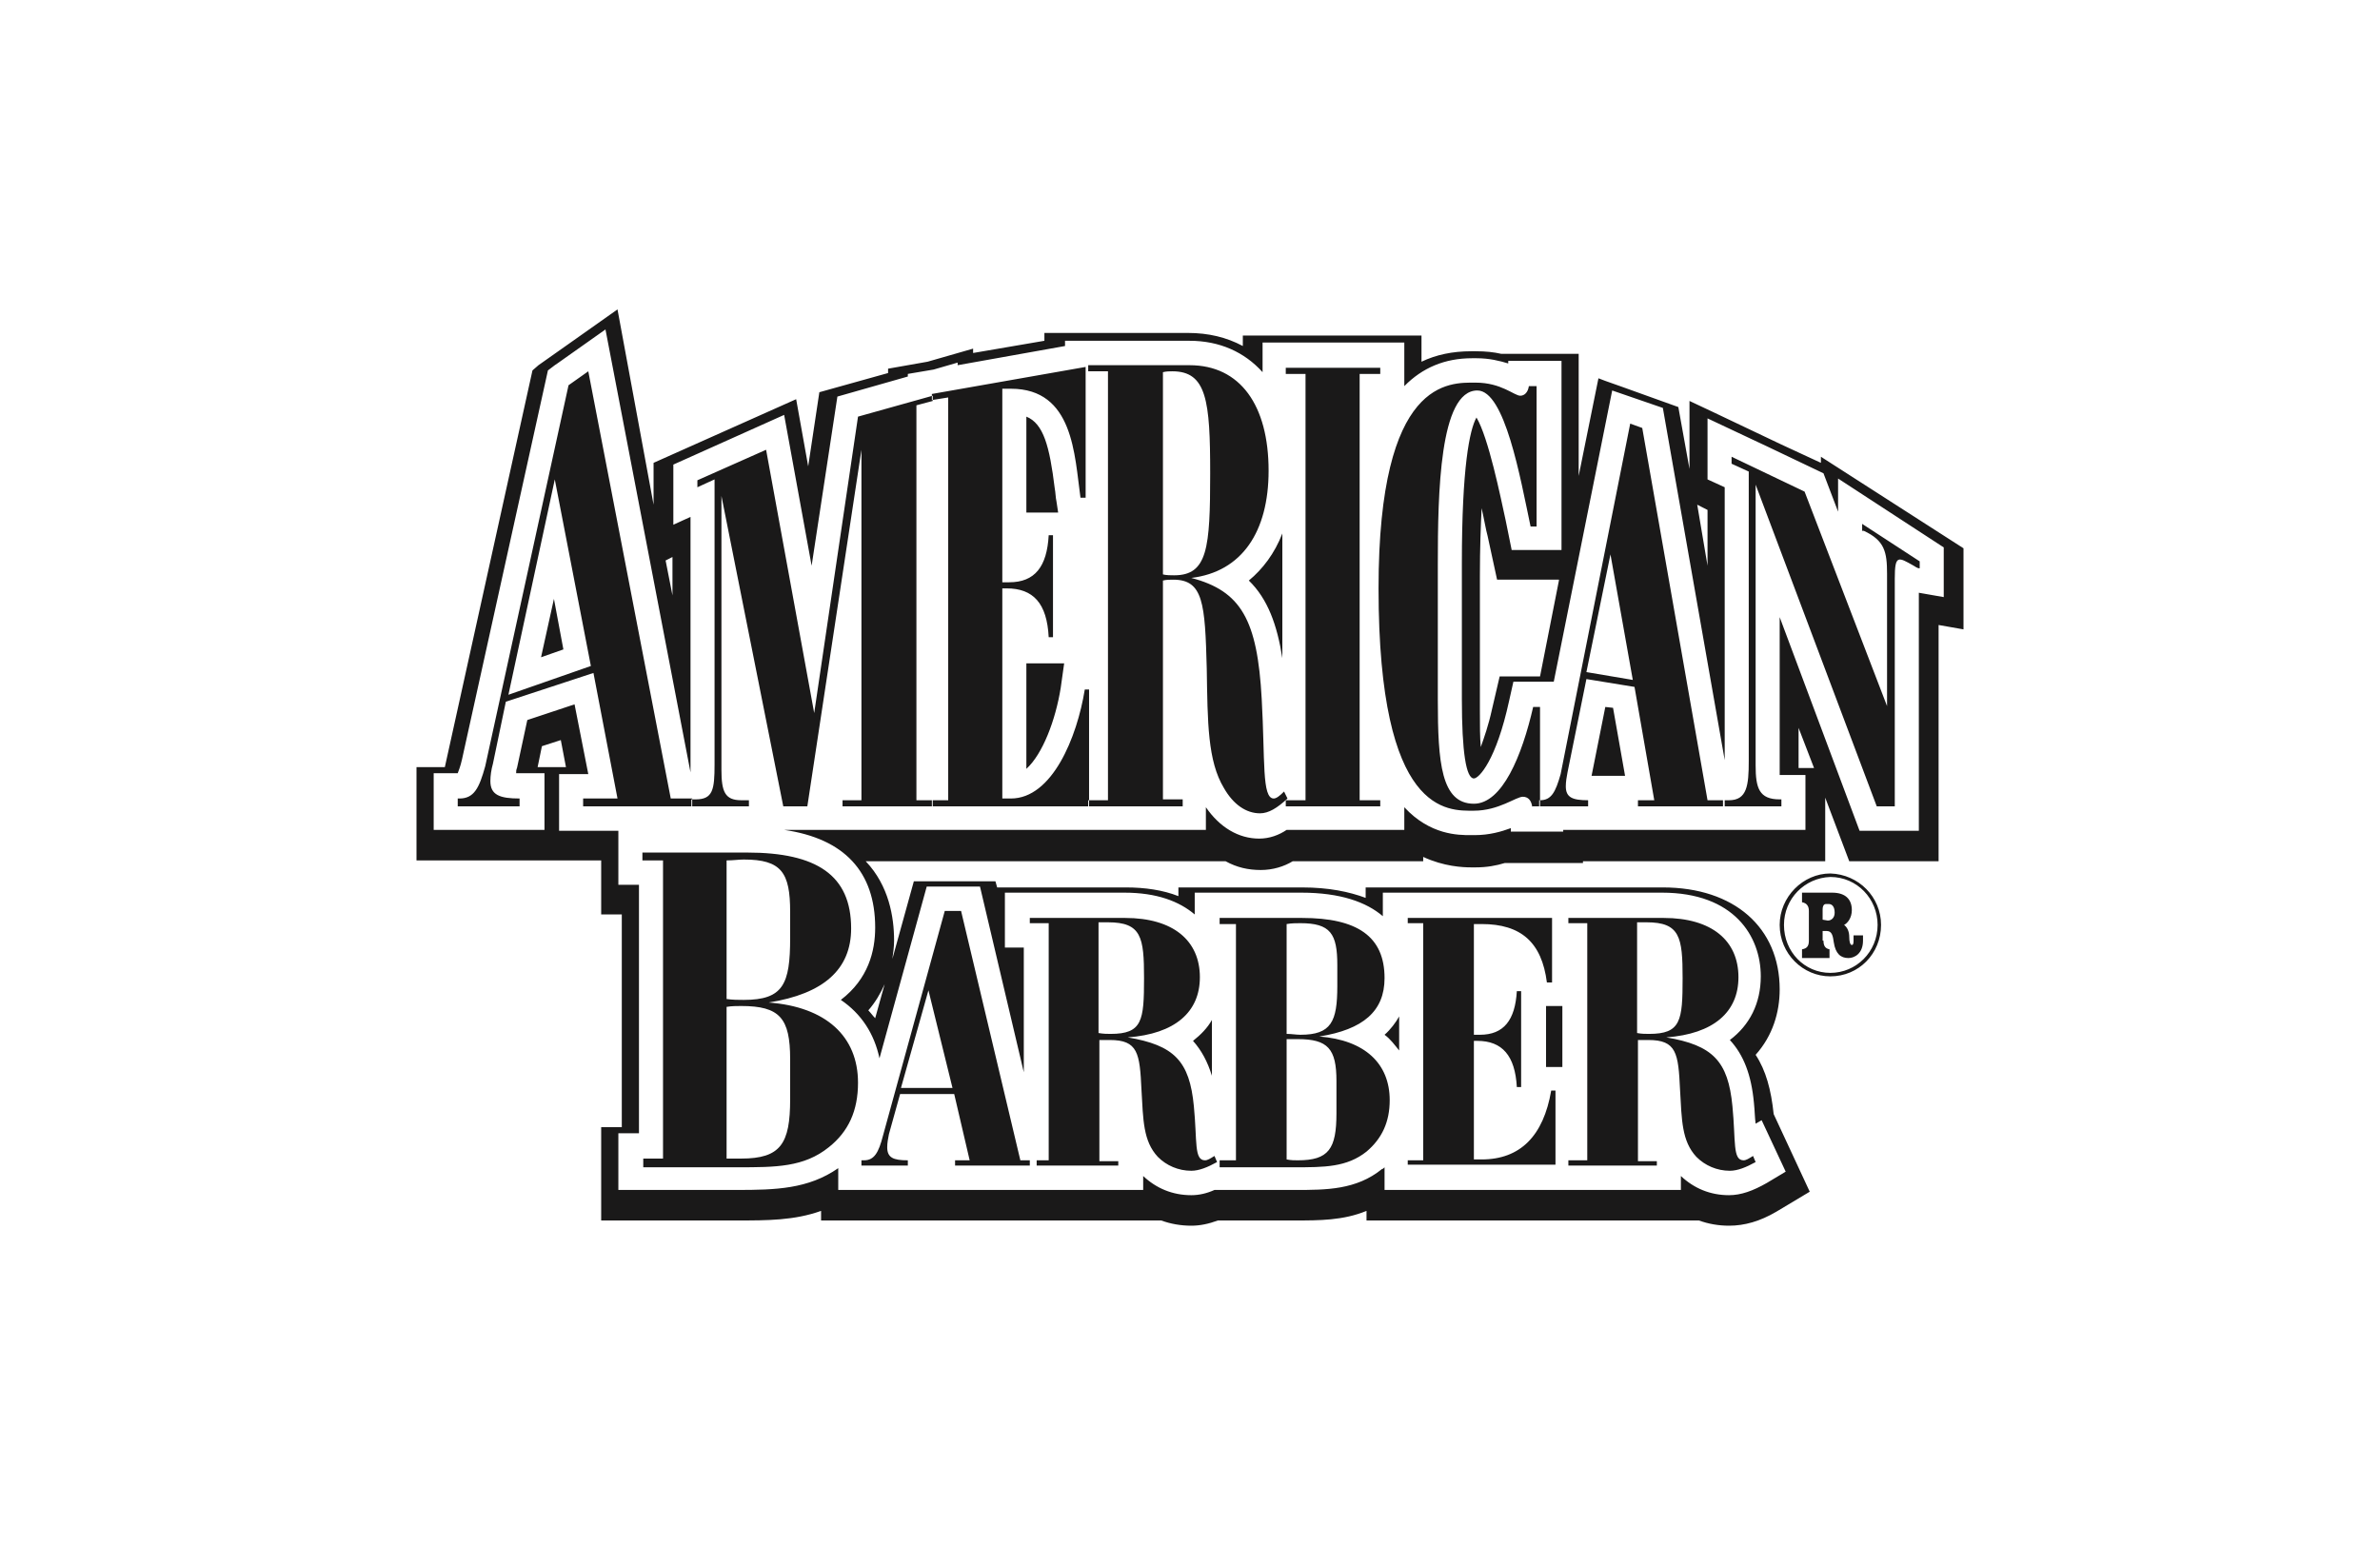 <svg width="200" height="130" viewBox="0 0 200 130" fill="none" xmlns="http://www.w3.org/2000/svg">
<g clip-path="url(#clip0_2201_159277)">
<path fill-rule="evenodd" clip-rule="evenodd" d="M153.595 77.358C153.884 77.358 154.173 77.138 154.173 76.698C154.173 76.186 153.956 75.966 153.667 75.966H153.451C153.234 75.966 153.162 76.186 153.162 76.405V77.284L153.595 77.358ZM153.234 79.043C153.234 79.482 153.379 79.702 153.74 79.775V80.508H151.43V79.775C151.863 79.702 152.007 79.482 152.007 79.043V76.552C152.007 76.186 151.863 75.892 151.43 75.819V75.013H153.956C155.111 75.013 155.616 75.599 155.616 76.479C155.616 77.138 155.255 77.578 154.967 77.724C155.255 77.944 155.4 78.31 155.4 78.75C155.4 79.116 155.472 79.409 155.616 79.409C155.761 79.409 155.761 79.189 155.761 78.97V78.603H156.555V79.043C156.555 80.142 155.833 80.508 155.328 80.508C154.678 80.508 154.245 80.142 154.1 79.189C154.028 78.677 153.956 78.237 153.523 78.237H153.162V79.043H153.234ZM149.914 77.724C149.914 79.995 151.646 81.754 153.812 81.754C155.977 81.754 157.782 79.995 157.782 77.724C157.782 75.526 156.049 73.695 153.812 73.695C151.646 73.768 149.914 75.526 149.914 77.724ZM158.071 77.724C158.071 80.142 156.194 82.047 153.812 82.047C151.502 82.047 149.553 80.142 149.553 77.724C149.553 75.38 151.502 73.401 153.812 73.401C156.194 73.475 158.071 75.38 158.071 77.724ZM116.349 86.955C116.855 86.516 117.288 85.93 117.576 85.417V88.274C117.215 87.834 116.855 87.322 116.349 86.955ZM101.841 90.399C101.48 89.227 100.974 88.274 100.253 87.468C100.902 86.955 101.48 86.369 101.841 85.71V90.399ZM131.291 89.666H129.919V84.538H131.291V89.666ZM46.549 50.324L47.343 54.573L45.466 55.232L46.549 50.324ZM88.92 43.07H86.249V35.011C87.693 35.597 88.198 37.502 88.631 41.019C88.704 41.385 88.704 41.825 88.776 42.118L88.92 43.07ZM153.018 38.382V38.894L149.697 37.356L143.995 34.645L141.974 33.693V39.407L141.036 34.206L136.344 32.52L134.9 32.008L134.323 31.788L132.662 39.993V29.736H126.166C125.516 29.59 124.867 29.517 124.001 29.517H123.64C122.052 29.517 120.68 29.81 119.453 30.396V28.198H104.439V29.077C103.068 28.344 101.552 27.978 99.82 27.978H94.622H91.519H87.765V28.637L81.774 29.663V29.297L77.948 30.396L74.628 30.982V31.348L68.853 32.96L67.915 39.187L66.904 33.546L54.922 38.894V42.411L51.891 26L47.848 28.857L45.25 30.689L44.745 31.128L37.382 64.463H35V72.303H50.519V76.845H52.252V94.721H50.519V102.56H61.996C64.45 102.56 66.76 102.56 68.998 101.755V102.56H97.582C98.376 102.853 99.242 103 100.108 103C100.83 103 101.552 102.853 102.346 102.56H108.842C110.863 102.56 112.885 102.56 114.833 101.755V102.56H142.768C143.562 102.853 144.428 103 145.294 103C146.594 103 147.893 102.634 149.264 101.828L152.079 100.143L149.048 93.622C148.831 91.571 148.398 89.959 147.532 88.64C148.976 87.028 149.553 85.05 149.553 83.146C149.553 77.944 145.727 74.574 139.736 74.574H114.761V75.453C113.39 74.94 111.657 74.574 109.42 74.574H99.025V75.306C97.726 74.793 96.21 74.574 94.622 74.574H83.795L83.651 74.061H76.793L74.989 80.581C75.061 80.069 75.133 79.556 75.133 79.043C75.133 77.065 74.7 74.427 72.751 72.376H74.917H95.2H102.996C103.934 72.889 104.872 73.109 105.955 73.109C106.966 73.109 107.904 72.815 108.626 72.376H119.597V72.01C121.33 72.815 122.918 72.889 123.64 72.889H124.001C124.939 72.889 125.733 72.742 126.455 72.522H133.023V72.376H148.542H153.379V67.028L155.4 72.376H162.907V52.521L165 52.888V46.074L153.018 38.382ZM143.49 42.851V47.539L142.624 42.411L143.49 42.851ZM56.51 46.807V50.03L55.933 47.1L56.51 46.807ZM163.34 50.177L161.247 49.811V69.812H156.266L149.553 51.862V64.317C149.553 64.683 149.553 64.976 149.553 65.123H151.718V69.738H146.882H131.363V69.885H126.96V69.592C126.166 69.885 125.155 70.178 123.928 70.178H123.567C122.557 70.178 120.175 70.178 118.009 67.834V69.738H108.12C107.471 70.178 106.677 70.471 105.811 70.471C104.078 70.471 102.49 69.519 101.335 67.834V69.738H93.54H76.288H65.894C70.947 70.471 73.545 73.255 73.545 77.944C73.545 79.922 72.968 82.266 70.658 84.025C72.39 85.197 73.473 86.882 73.906 88.933L77.876 74.501H82.352L86.033 90.106V79.629H84.445V75.013H94.478C97.221 75.013 99.098 75.746 100.397 76.845V75.013H109.348C112.668 75.013 114.833 75.819 116.205 76.991V75.013H139.664C145.727 75.013 147.965 78.677 147.965 82.047C147.965 84.318 147.027 86.149 145.366 87.395C146.521 88.64 147.171 90.325 147.388 92.67C147.46 93.329 147.46 93.915 147.532 94.428L148.037 94.135L150.058 98.458L148.47 99.41C147.315 100.069 146.305 100.436 145.294 100.436C143.706 100.436 142.335 99.85 141.252 98.824V99.996H116.349V98.091C116.277 98.165 116.205 98.238 116.133 98.238C113.967 99.996 111.441 99.996 108.842 99.996H102.057C101.408 100.289 100.758 100.436 100.108 100.436C98.52 100.436 97.149 99.85 96.066 98.824V99.996H70.441V98.165C67.915 99.923 65.172 99.996 61.924 99.996H51.963V95.234H53.695V74.354H51.963V69.812H46.982V65.049H49.436L48.282 59.188L44.312 60.507L43.445 64.537C43.373 64.683 43.373 64.83 43.373 64.976C43.517 64.976 43.59 64.976 43.734 64.976H45.755V69.738H36.444V64.976H38.465C38.537 64.756 38.681 64.463 38.826 63.804L46.044 31.128L46.621 30.689L46.838 30.542L50.88 27.685L58.026 64.903C58.026 64.756 58.026 64.537 58.026 64.317V43.437L56.583 44.096V39.041L65.894 34.865L68.204 47.539L70.369 33.326L76.288 31.641V31.422L78.454 31.055L80.475 30.469V30.689L89.498 29.077V28.637H99.964C102.49 28.637 104.584 29.59 106.099 31.275V28.784H118.009V32.447C119.525 30.909 121.402 30.103 123.712 30.103H124.073C125.155 30.103 126.022 30.323 126.743 30.542V30.323H131.219V46.221H127.032L126.527 43.73C126.094 41.752 125.083 36.77 124.073 35.085C123.495 36.11 122.846 39.261 122.846 47.32V58.749C122.846 63.218 123.207 65.416 123.856 65.416C124.289 65.416 125.733 63.877 126.816 58.895L127.177 57.283H130.569L135.478 32.813L139.736 34.279L144.933 63.877V63.804V40.946L143.49 40.286V35.158L145.511 36.11L148.47 37.502L153.234 39.773L154.461 42.997V40.213L163.34 46.001V50.177ZM152.44 64.537H151.141V61.166L152.44 64.537ZM74.339 82.706L73.545 85.563C73.329 85.344 73.184 85.124 72.968 84.904C73.545 84.245 73.978 83.512 74.339 82.706ZM45.466 64.463H45.178L45.539 62.705L47.127 62.192L47.56 64.463H45.466ZM131.002 48.785L129.414 56.844H126.022L125.372 59.628C125.083 60.947 124.722 61.972 124.434 62.778C124.361 61.972 124.361 60.947 124.361 59.775V48.345C124.361 46.074 124.434 44.169 124.506 42.704C124.722 43.657 124.867 44.536 125.011 45.048L125.805 48.712H131.002V48.785ZM135.55 59.481L136.56 65.196H135.478H133.745L134.9 59.408L135.55 59.481ZM107.76 44.829V55.305C107.326 52.521 106.532 50.324 104.944 48.785C106.099 47.833 107.11 46.514 107.76 44.829ZM86.249 55.745H89.425L89.137 57.796C88.704 60.507 87.621 63.364 86.249 64.61V55.745ZM49.653 55.965L46.621 40.286L42.724 58.383L49.653 55.965ZM38.465 67.101C38.537 67.101 38.609 67.101 38.609 67.101C39.836 67.101 40.269 66.222 40.775 64.39L47.776 32.374L49.436 31.202L56.366 67.101H58.17V67.76H49.003V67.101H51.891L49.87 56.551L42.507 58.969L41.424 64.17C41.28 64.683 41.208 65.196 41.208 65.636C41.208 66.808 42.002 67.101 43.662 67.101V67.76H38.465V67.101ZM58.098 67.174C58.243 67.174 58.315 67.174 58.459 67.174C59.903 67.174 60.047 66.368 60.047 64.244V40.286L58.604 40.946V40.36L64.378 37.795L68.42 59.921L72.102 35.011L78.382 33.253V33.693L77.01 34.059V67.247H78.382V67.76H70.802V67.247H72.39V37.795L67.843 67.76H65.822L60.625 41.678V64.683C60.625 66.515 60.913 67.247 62.285 67.247C62.501 67.247 62.718 67.247 62.934 67.247V67.76H58.098V67.174ZM98.665 48.345C101.48 48.345 101.696 46.074 101.696 39.773C101.696 33.693 101.408 31.202 98.52 31.202C98.304 31.202 98.015 31.202 97.726 31.275V48.272C98.015 48.345 98.376 48.345 98.665 48.345ZM99.386 67.247V67.76H91.446V67.247H93.107V31.202H91.446V30.689H99.964C104.223 30.689 106.605 34.059 106.605 39.554C106.605 44.682 104.367 48.052 100.108 48.565C104.295 49.664 105.666 52.082 106.027 58.749C106.316 63.877 106.027 67.101 107.038 67.101C107.254 67.101 107.543 66.881 107.904 66.515L108.193 67.101C107.326 67.907 106.605 68.346 105.883 68.346C104.728 68.346 103.645 67.614 102.851 66.222C101.48 63.95 101.48 60.727 101.408 56.185C101.263 50.69 101.119 48.712 98.592 48.712C98.304 48.712 98.015 48.712 97.726 48.785V67.174H99.386V67.247ZM137.21 57.137L135.333 46.587L133.312 56.478L137.21 57.137ZM129.27 67.247C129.27 67.247 129.342 67.247 129.414 67.247C130.353 67.247 130.713 66.588 131.147 65.049L136.993 35.597L138.004 35.964L143.49 67.247H144.933V67.76H137.643V67.247H139.014L137.354 57.723L133.312 57.064L131.724 64.903C131.652 65.269 131.58 65.709 131.58 66.075C131.58 67.028 132.157 67.247 133.456 67.247V67.76H129.342V67.247H129.27ZM147.532 40.726V64.317C147.532 66.222 147.821 67.174 149.553 67.174C149.625 67.174 149.625 67.174 149.697 67.174V67.76H144.789V67.247C145.006 67.247 145.15 67.247 145.294 67.247C146.81 67.247 146.954 66.002 146.954 63.95V39.627L145.511 38.968V38.382L151.646 41.312L158.576 59.335V48.199C158.576 46.367 158.359 45.415 156.627 44.609C156.555 44.609 156.555 44.609 156.483 44.609V44.023L161.319 47.173V47.759C161.102 47.759 160.958 47.613 160.813 47.539C159.514 46.807 159.225 46.587 159.225 48.638V67.76H157.71L147.532 40.726ZM128.765 67.834C128.692 67.247 128.404 66.954 127.971 66.954C127.393 66.954 125.949 68.126 123.856 68.126C121.691 68.126 115.844 68.566 115.844 49.444C115.844 31.715 121.835 32.154 124.001 32.154C126.166 32.154 127.249 33.253 127.754 33.253C128.115 33.253 128.404 32.96 128.476 32.447H129.125V44.243H128.62C127.754 40.14 126.455 32.813 124.145 32.813C120.969 32.813 120.825 41.459 120.825 47.393V58.822C120.825 64.097 121.113 67.54 123.856 67.54C126.238 67.54 127.898 63.511 128.837 59.408H129.414V67.76H128.765M108.048 67.247H109.708V31.422H108.048V30.909H115.988V31.422H114.256V67.247H115.988V67.76H108.048V67.247ZM78.309 67.247H79.681V33.4L78.309 33.619V33.107L91.23 30.835V41.825H90.797C90.291 38.235 90.219 32.667 84.95 32.667C84.734 32.667 84.517 32.667 84.228 32.667V48.931C84.445 48.931 84.589 48.931 84.806 48.931C86.971 48.931 87.982 47.613 88.126 44.975H88.487V53.547H88.126C87.982 50.69 86.827 49.444 84.589 49.444C84.517 49.444 84.373 49.444 84.228 49.444V67.101C84.445 67.101 84.734 67.101 84.95 67.101C88.415 67.101 90.508 61.972 91.158 57.943H91.519V67.76H78.309V67.247ZM62.285 97.359C65.605 97.359 66.399 96.113 66.399 92.377V89.007C66.399 85.563 65.533 84.538 62.285 84.538C61.924 84.538 61.491 84.538 61.058 84.611V97.359C61.491 97.359 61.924 97.359 62.285 97.359ZM62.501 84.025C65.822 84.025 66.399 82.706 66.399 78.823V76.625C66.399 73.328 65.677 72.229 62.501 72.229C62.068 72.229 61.635 72.303 61.058 72.303V83.951C61.563 84.025 62.068 84.025 62.501 84.025ZM53.984 97.359H55.716V72.303H53.984V71.643H62.79C68.637 71.643 71.524 73.548 71.524 78.017C71.524 81.46 69.214 83.512 64.595 84.245C69.431 84.611 72.102 87.102 72.102 90.985C72.102 93.329 71.308 95.088 69.647 96.406C67.554 98.091 65.172 98.091 61.996 98.091H54.056V97.359H53.984ZM80.042 91.424L78.02 83.219L75.711 91.424H80.042ZM72.463 97.505C72.463 97.505 72.535 97.505 72.607 97.505C73.473 97.505 73.834 96.846 74.195 95.454L79.392 76.552H80.763L85.744 97.505H87.115V97.945H80.258V97.505H81.485L80.186 91.937H75.638L74.7 95.307C74.628 95.674 74.556 96.04 74.556 96.406C74.556 97.285 75.061 97.505 76.288 97.505V97.945H72.39V97.505H72.463ZM93.323 86.882C95.994 86.882 96.138 85.783 96.138 82.193C96.138 78.75 95.922 77.504 93.107 77.504C92.89 77.504 92.601 77.504 92.313 77.504V86.809C92.746 86.882 93.034 86.882 93.323 86.882ZM93.973 97.505V97.945H86.538V97.505H88.126V77.578H86.538V77.138H94.55C98.592 77.138 100.83 79.043 100.83 82.12C100.83 85.05 98.737 86.882 94.767 87.175C98.665 87.834 99.964 89.153 100.325 92.963C100.614 95.893 100.325 97.505 101.263 97.505C101.48 97.505 101.696 97.359 102.057 97.139L102.274 97.652C101.48 98.091 100.758 98.384 100.108 98.384C99.025 98.384 98.015 97.945 97.293 97.212C96.066 95.893 96.066 94.135 95.922 91.571C95.777 88.494 95.633 87.395 93.251 87.395C93.034 87.395 92.746 87.395 92.385 87.395V97.579H93.973V97.505ZM109.059 97.505C111.657 97.505 112.307 96.553 112.307 93.549V90.838C112.307 88.127 111.585 87.322 109.059 87.322C108.77 87.322 108.409 87.322 108.12 87.322V97.432C108.481 97.505 108.77 97.505 109.059 97.505ZM109.275 86.955C111.874 86.955 112.379 85.856 112.379 82.853V81.094C112.379 78.457 111.802 77.578 109.275 77.578C108.914 77.578 108.554 77.578 108.12 77.651V86.882C108.554 86.882 108.914 86.955 109.275 86.955ZM102.49 97.505H103.862V77.651H102.49V77.138H109.42C114.039 77.138 116.349 78.677 116.349 82.193C116.349 84.977 114.545 86.516 110.863 87.102C114.689 87.395 116.782 89.373 116.782 92.45C116.782 94.282 116.133 95.674 114.833 96.773C113.173 98.091 111.297 98.091 108.77 98.091H102.49V97.505ZM118.298 97.505H119.597V77.578H118.298V77.138H130.425V82.559H129.992C129.559 79.189 127.826 77.651 124.506 77.651C124.289 77.651 124.073 77.651 123.856 77.651V86.955C124.073 86.955 124.217 86.955 124.361 86.955C126.383 86.955 127.321 85.71 127.465 83.292H127.826V91.351H127.465C127.321 88.714 126.238 87.468 124.145 87.468C124.073 87.468 123.928 87.468 123.856 87.468V97.432C124.073 97.432 124.289 97.432 124.506 97.432C127.754 97.432 129.703 95.454 130.353 91.644H130.713V97.872H118.298V97.505ZM138.581 86.882C141.252 86.882 141.396 85.783 141.396 82.193C141.396 78.75 141.18 77.504 138.365 77.504C138.148 77.504 137.86 77.504 137.571 77.504V86.809C137.932 86.882 138.293 86.882 138.581 86.882ZM139.231 97.505V97.945H131.796V97.505H133.384V77.578H131.796V77.138H139.808C143.851 77.138 146.088 79.043 146.088 82.12C146.088 85.05 143.995 86.882 140.025 87.175C143.923 87.834 145.222 89.153 145.583 92.963C145.872 95.893 145.583 97.505 146.521 97.505C146.738 97.505 146.954 97.359 147.315 97.139L147.532 97.652C146.738 98.091 146.016 98.384 145.366 98.384C144.284 98.384 143.273 97.945 142.551 97.212C141.324 95.893 141.324 94.135 141.18 91.571C141.036 88.494 140.891 87.395 138.509 87.395C138.293 87.395 138.004 87.395 137.643 87.395V97.579H139.231V97.505Z" fill="#1A1919"/>
</g>
<defs>
<clipPath id="clip0_2201_159277">
<rect width="200" height="130" fill="white"/>
</clipPath>
</defs>
</svg>
